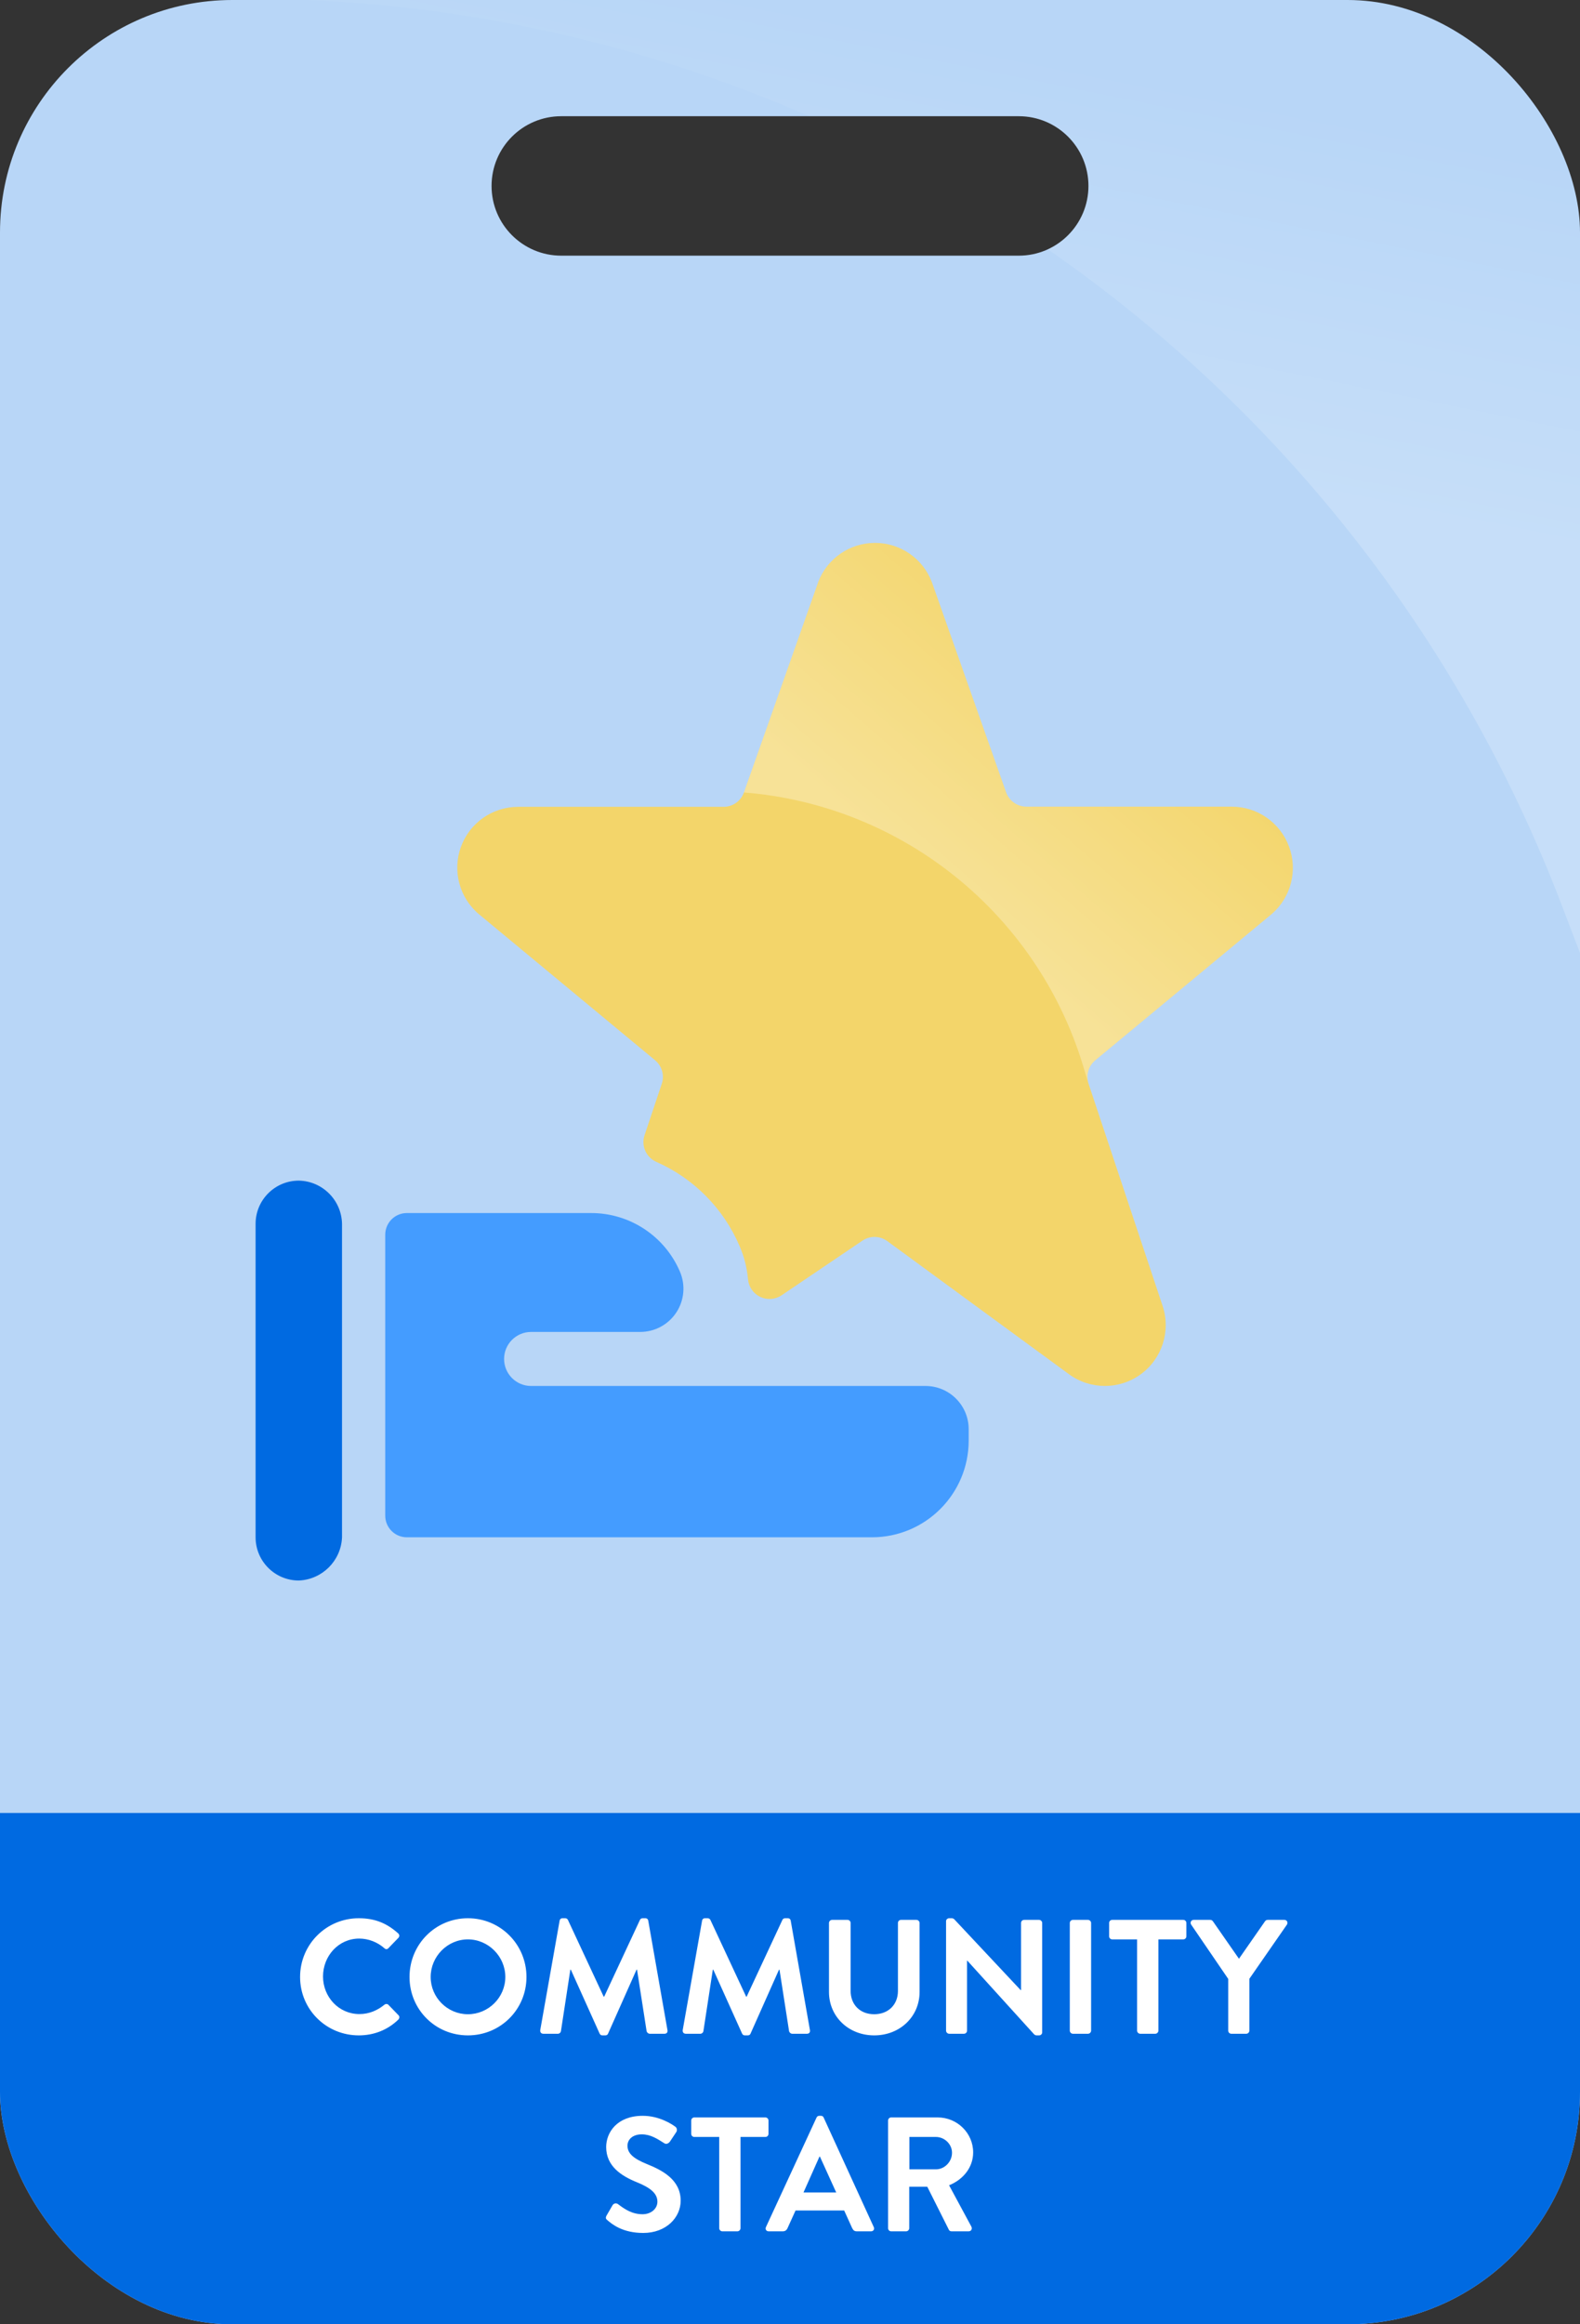 <svg width="136" height="200" viewBox="0 0 136 200" fill="none" xmlns="http://www.w3.org/2000/svg">
<rect x="0" y="0" width="136" height="200" fill="#333333" stroke="none"/>
<g clip-path="url(#clip0_1_1645)">
<path d="M116 0C127.046 1.54622e-06 136 8.954 136 20V180C136 191.046 127.046 200 116 200H20C8.954 200 1.61075e-07 191.046 0 180V20C2.5772e-06 8.954 8.954 4.50981e-07 20 0H116ZM48.312 10C44.998 10 42.312 12.686 42.312 16C42.312 19.314 44.998 22 48.312 22H87.689C91.002 22 93.689 19.314 93.689 16C93.689 12.686 91.002 10 87.689 10H48.312Z" fill="#B8D6F7"/>
<path d="M0 156H136V180C136 191.046 127.046 200 116 200H20C8.954 200 0 191.046 0 180V156Z" fill="#006AE1"/>
<path d="M25.83 170.114C25.83 167.314 28.084 165.06 30.884 165.06C32.298 165.06 33.32 165.508 34.272 166.362C34.398 166.474 34.398 166.642 34.286 166.754L33.432 167.636C33.334 167.748 33.194 167.748 33.082 167.636C32.494 167.118 31.71 166.81 30.926 166.81C29.134 166.81 27.804 168.308 27.804 170.072C27.804 171.822 29.148 173.306 30.94 173.306C31.78 173.306 32.494 172.984 33.082 172.508C33.194 172.41 33.348 172.424 33.432 172.508L34.3 173.404C34.412 173.502 34.384 173.684 34.286 173.782C33.334 174.706 32.13 175.14 30.884 175.14C28.084 175.14 25.83 172.914 25.83 170.114ZM35.25 170.114C35.25 167.314 37.476 165.06 40.276 165.06C43.076 165.06 45.316 167.314 45.316 170.114C45.316 172.914 43.076 175.14 40.276 175.14C37.476 175.14 35.25 172.914 35.25 170.114ZM37.07 170.114C37.07 171.878 38.512 173.32 40.276 173.32C42.04 173.32 43.496 171.878 43.496 170.114C43.496 168.35 42.04 166.88 40.276 166.88C38.512 166.88 37.07 168.35 37.07 170.114ZM46.503 174.678L48.169 165.27C48.183 165.158 48.267 165.06 48.421 165.06H48.645C48.757 165.06 48.841 165.116 48.883 165.2L51.963 171.808C51.991 171.808 51.991 171.808 52.005 171.808L55.085 165.2C55.127 165.116 55.197 165.06 55.323 165.06H55.547C55.701 165.06 55.785 165.158 55.799 165.27L57.451 174.678C57.493 174.874 57.381 175 57.199 175H55.925C55.799 175 55.687 174.888 55.659 174.79L54.833 169.484C54.819 169.484 54.791 169.484 54.791 169.484L52.341 174.986C52.313 175.07 52.229 175.14 52.103 175.14H51.851C51.725 175.14 51.655 175.07 51.613 174.986L49.135 169.484C49.135 169.484 49.107 169.484 49.093 169.484L48.281 174.79C48.267 174.888 48.155 175 48.029 175H46.769C46.587 175 46.475 174.874 46.503 174.678ZM58.766 174.678L60.432 165.27C60.446 165.158 60.53 165.06 60.684 165.06H60.908C61.02 165.06 61.104 165.116 61.146 165.2L64.226 171.808C64.254 171.808 64.254 171.808 64.268 171.808L67.348 165.2C67.39 165.116 67.46 165.06 67.586 165.06H67.81C67.964 165.06 68.048 165.158 68.062 165.27L69.714 174.678C69.756 174.874 69.644 175 69.462 175H68.188C68.062 175 67.95 174.888 67.922 174.79L67.096 169.484C67.082 169.484 67.054 169.484 67.054 169.484L64.604 174.986C64.576 175.07 64.492 175.14 64.366 175.14H64.114C63.988 175.14 63.918 175.07 63.876 174.986L61.398 169.484C61.398 169.484 61.37 169.484 61.356 169.484L60.544 174.79C60.53 174.888 60.418 175 60.292 175H59.032C58.85 175 58.738 174.874 58.766 174.678ZM71.355 171.402V165.466C71.355 165.326 71.481 165.2 71.621 165.2H72.951C73.105 165.2 73.217 165.326 73.217 165.466V171.304C73.217 172.494 74.029 173.32 75.247 173.32C76.465 173.32 77.291 172.494 77.291 171.318V165.466C77.291 165.326 77.403 165.2 77.557 165.2H78.887C79.027 165.2 79.153 165.326 79.153 165.466V171.402C79.153 173.53 77.459 175.14 75.247 175.14C73.049 175.14 71.355 173.53 71.355 171.402ZM81.433 174.734V165.312C81.433 165.172 81.559 165.06 81.699 165.06H81.909C82.007 165.06 82.077 165.088 82.147 165.158L87.859 171.248H87.887V165.466C87.887 165.326 87.999 165.2 88.153 165.2H89.441C89.581 165.2 89.707 165.326 89.707 165.466V174.888C89.707 175.028 89.581 175.14 89.441 175.14H89.245C89.147 175.14 89.077 175.112 89.007 175.042L83.267 168.714H83.239V174.734C83.239 174.874 83.127 175 82.973 175H81.699C81.559 175 81.433 174.874 81.433 174.734ZM92.084 174.734V165.466C92.084 165.326 92.21 165.2 92.35 165.2H93.652C93.792 165.2 93.918 165.326 93.918 165.466V174.734C93.918 174.874 93.792 175 93.652 175H92.35C92.21 175 92.084 174.874 92.084 174.734ZM97.876 174.734V166.88H95.734C95.581 166.88 95.469 166.754 95.469 166.614V165.466C95.469 165.326 95.581 165.2 95.734 165.2H101.852C102.006 165.2 102.118 165.326 102.118 165.466V166.614C102.118 166.754 102.006 166.88 101.852 166.88H99.71V174.734C99.71 174.874 99.585 175 99.445 175H98.142C98.002 175 97.876 174.874 97.876 174.734ZM105.721 174.734V170.282L102.529 165.606C102.417 165.424 102.529 165.2 102.753 165.2H104.181C104.293 165.2 104.363 165.27 104.405 165.326L106.645 168.546L108.885 165.326C108.927 165.27 108.997 165.2 109.109 165.2H110.551C110.775 165.2 110.887 165.424 110.775 165.606L107.541 170.268V174.734C107.541 174.874 107.415 175 107.275 175H105.987C105.833 175 105.721 174.874 105.721 174.734ZM55.369 192.14C53.605 192.14 52.695 191.398 52.289 191.048C52.149 190.936 52.093 190.852 52.219 190.628L52.723 189.76C52.835 189.564 53.073 189.564 53.199 189.662C53.773 190.096 54.403 190.53 55.313 190.53C56.041 190.53 56.587 190.054 56.587 189.452C56.587 188.738 55.985 188.248 54.809 187.772C53.493 187.24 52.177 186.4 52.177 184.748C52.177 183.502 53.101 182.06 55.327 182.06C56.755 182.06 57.847 182.788 58.127 182.998C58.267 183.082 58.309 183.32 58.211 183.46L57.679 184.258C57.567 184.426 57.357 184.538 57.189 184.426C56.587 184.048 56.013 183.656 55.243 183.656C54.445 183.656 54.011 184.104 54.011 184.636C54.011 185.294 54.529 185.742 55.663 186.204C57.021 186.75 58.589 187.562 58.589 189.368C58.589 190.81 57.343 192.14 55.369 192.14ZM61.906 191.734V183.88H59.764C59.61 183.88 59.498 183.754 59.498 183.614V182.466C59.498 182.326 59.61 182.2 59.764 182.2H65.882C66.036 182.2 66.148 182.326 66.148 182.466V183.614C66.148 183.754 66.036 183.88 65.882 183.88H63.74V191.734C63.74 191.874 63.614 192 63.474 192H62.172C62.032 192 61.906 191.874 61.906 191.734ZM66.167 192C65.957 192 65.845 191.818 65.929 191.636L70.283 182.214C70.325 182.13 70.395 182.06 70.521 182.06H70.661C70.801 182.06 70.857 182.13 70.899 182.214L75.211 191.636C75.295 191.818 75.183 192 74.973 192H73.755C73.545 192 73.447 191.916 73.349 191.72L72.663 190.208H68.477L67.791 191.72C67.735 191.86 67.609 192 67.385 192H66.167ZM69.163 188.654H71.977L70.577 185.574H70.535L69.163 188.654ZM76.443 191.734V182.466C76.443 182.326 76.555 182.2 76.709 182.2H80.713C82.393 182.2 83.765 183.544 83.765 185.21C83.765 186.498 82.911 187.548 81.693 188.038L83.611 191.594C83.709 191.776 83.611 192 83.373 192H81.903C81.777 192 81.707 191.93 81.679 191.874L79.817 188.164H78.263V191.734C78.263 191.874 78.137 192 77.997 192H76.709C76.555 192 76.443 191.874 76.443 191.734ZM78.277 186.666H80.559C81.301 186.666 81.945 186.022 81.945 185.238C81.945 184.496 81.301 183.88 80.559 183.88H78.277V186.666Z" fill="white"/>
<path d="M110.953 72.842C110.191 70.788 108.236 69.421 106.046 69.412H88.35C87.562 69.411 86.861 68.915 86.598 68.173L80.218 50.112C79.452 48.069 77.499 46.715 75.317 46.715C73.135 46.715 71.182 48.069 70.416 50.112L70.397 50.183L64.036 68.188C63.773 68.931 63.069 69.428 62.28 69.427H44.588C42.386 69.43 40.422 70.809 39.673 72.88C38.924 74.95 39.55 77.267 41.24 78.678L56.388 91.233C56.978 91.723 57.207 92.525 56.964 93.253L55.48 97.684C55.175 98.594 55.614 99.587 56.492 99.975C59.717 101.396 62.28 103.989 63.664 107.229C64.056 108.134 64.299 109.096 64.386 110.079C64.444 110.735 64.845 111.311 65.439 111.594C66.034 111.877 66.734 111.824 67.28 111.455L74.236 106.753C74.886 106.314 75.742 106.331 76.375 106.794L91.999 118.237C93.835 119.591 96.337 119.6 98.183 118.258C100.028 116.917 100.793 114.535 100.072 112.37L93.699 93.253C93.457 92.525 93.686 91.723 94.276 91.233L109.468 78.645C111.127 77.21 111.719 74.896 110.953 72.842Z" fill="#F3D56A"/>
<path d="M106.046 69.412C108.236 69.421 110.192 70.788 110.953 72.842C111.719 74.896 111.127 77.21 109.468 78.645L94.276 91.233C93.71 91.703 93.476 92.459 93.671 93.162L93.699 93.253C93.689 93.223 93.68 93.192 93.671 93.162L93.209 91.647C89.219 78.583 77.653 69.281 64.036 68.188L70.397 50.183L70.416 50.112C71.182 48.069 73.135 46.715 75.317 46.715C77.499 46.715 79.452 48.069 80.218 50.112L86.598 68.173C86.861 68.915 87.563 69.411 88.35 69.412H106.046Z" fill="url(#paint0_linear_1_1645)"/>
<path d="M45.715 119.26C44.431 119.26 43.39 118.219 43.39 116.935C43.39 115.651 44.431 114.61 45.715 114.61H55.108C56.358 114.61 57.525 113.981 58.213 112.937C58.902 111.893 59.019 110.573 58.527 109.424C57.219 106.363 54.211 104.378 50.882 104.38H35.02C33.993 104.38 33.16 105.213 33.16 106.24V130.42C33.16 131.447 33.993 132.28 35.02 132.28H75.062C79.654 132.276 83.376 128.554 83.38 123.962V122.98C83.38 120.925 81.715 119.26 79.66 119.26H45.715Z" fill="#449CFF"/>
<path d="M29.44 105.31C29.4 103.272 27.758 101.629 25.72 101.59C23.666 101.59 22 103.255 22 105.31V132.28C22 134.334 23.666 136 25.72 136C27.739 135.916 29.357 134.299 29.44 132.28V105.31Z" fill="#006AE1"/>
<path d="M116 0C127.045 0 136 8.954 136 20V82L134.408 77.834C125.497 54.517 109.871 35.083 90.191 21.452C92.255 20.503 93.689 18.42 93.689 16C93.689 12.686 91.003 10 87.689 10H69.659C56.251 4.145 41.665 0.668 26.5 0H116Z" fill="url(#paint1_linear_1_1645)"/>
</g>
<defs>
<linearGradient id="paint0_linear_1_1645" x1="81.5" y1="77" x2="98.5" y2="57.5" gradientUnits="userSpaceOnUse">
<stop stop-color="white" stop-opacity="0.3"/>
<stop offset="1" stop-color="white" stop-opacity="0"/>
</linearGradient>
<linearGradient id="paint1_linear_1_1645" x1="75.5" y1="35.875" x2="82.133" y2="3.197" gradientUnits="userSpaceOnUse">
<stop stop-color="white" stop-opacity="0.2"/>
<stop offset="1" stop-color="white" stop-opacity="0"/>
</linearGradient>
<clipPath id="clip0_1_1645">
<rect width="136" height="200" rx="20" fill="white"/>
</clipPath>
</defs>
</svg>
